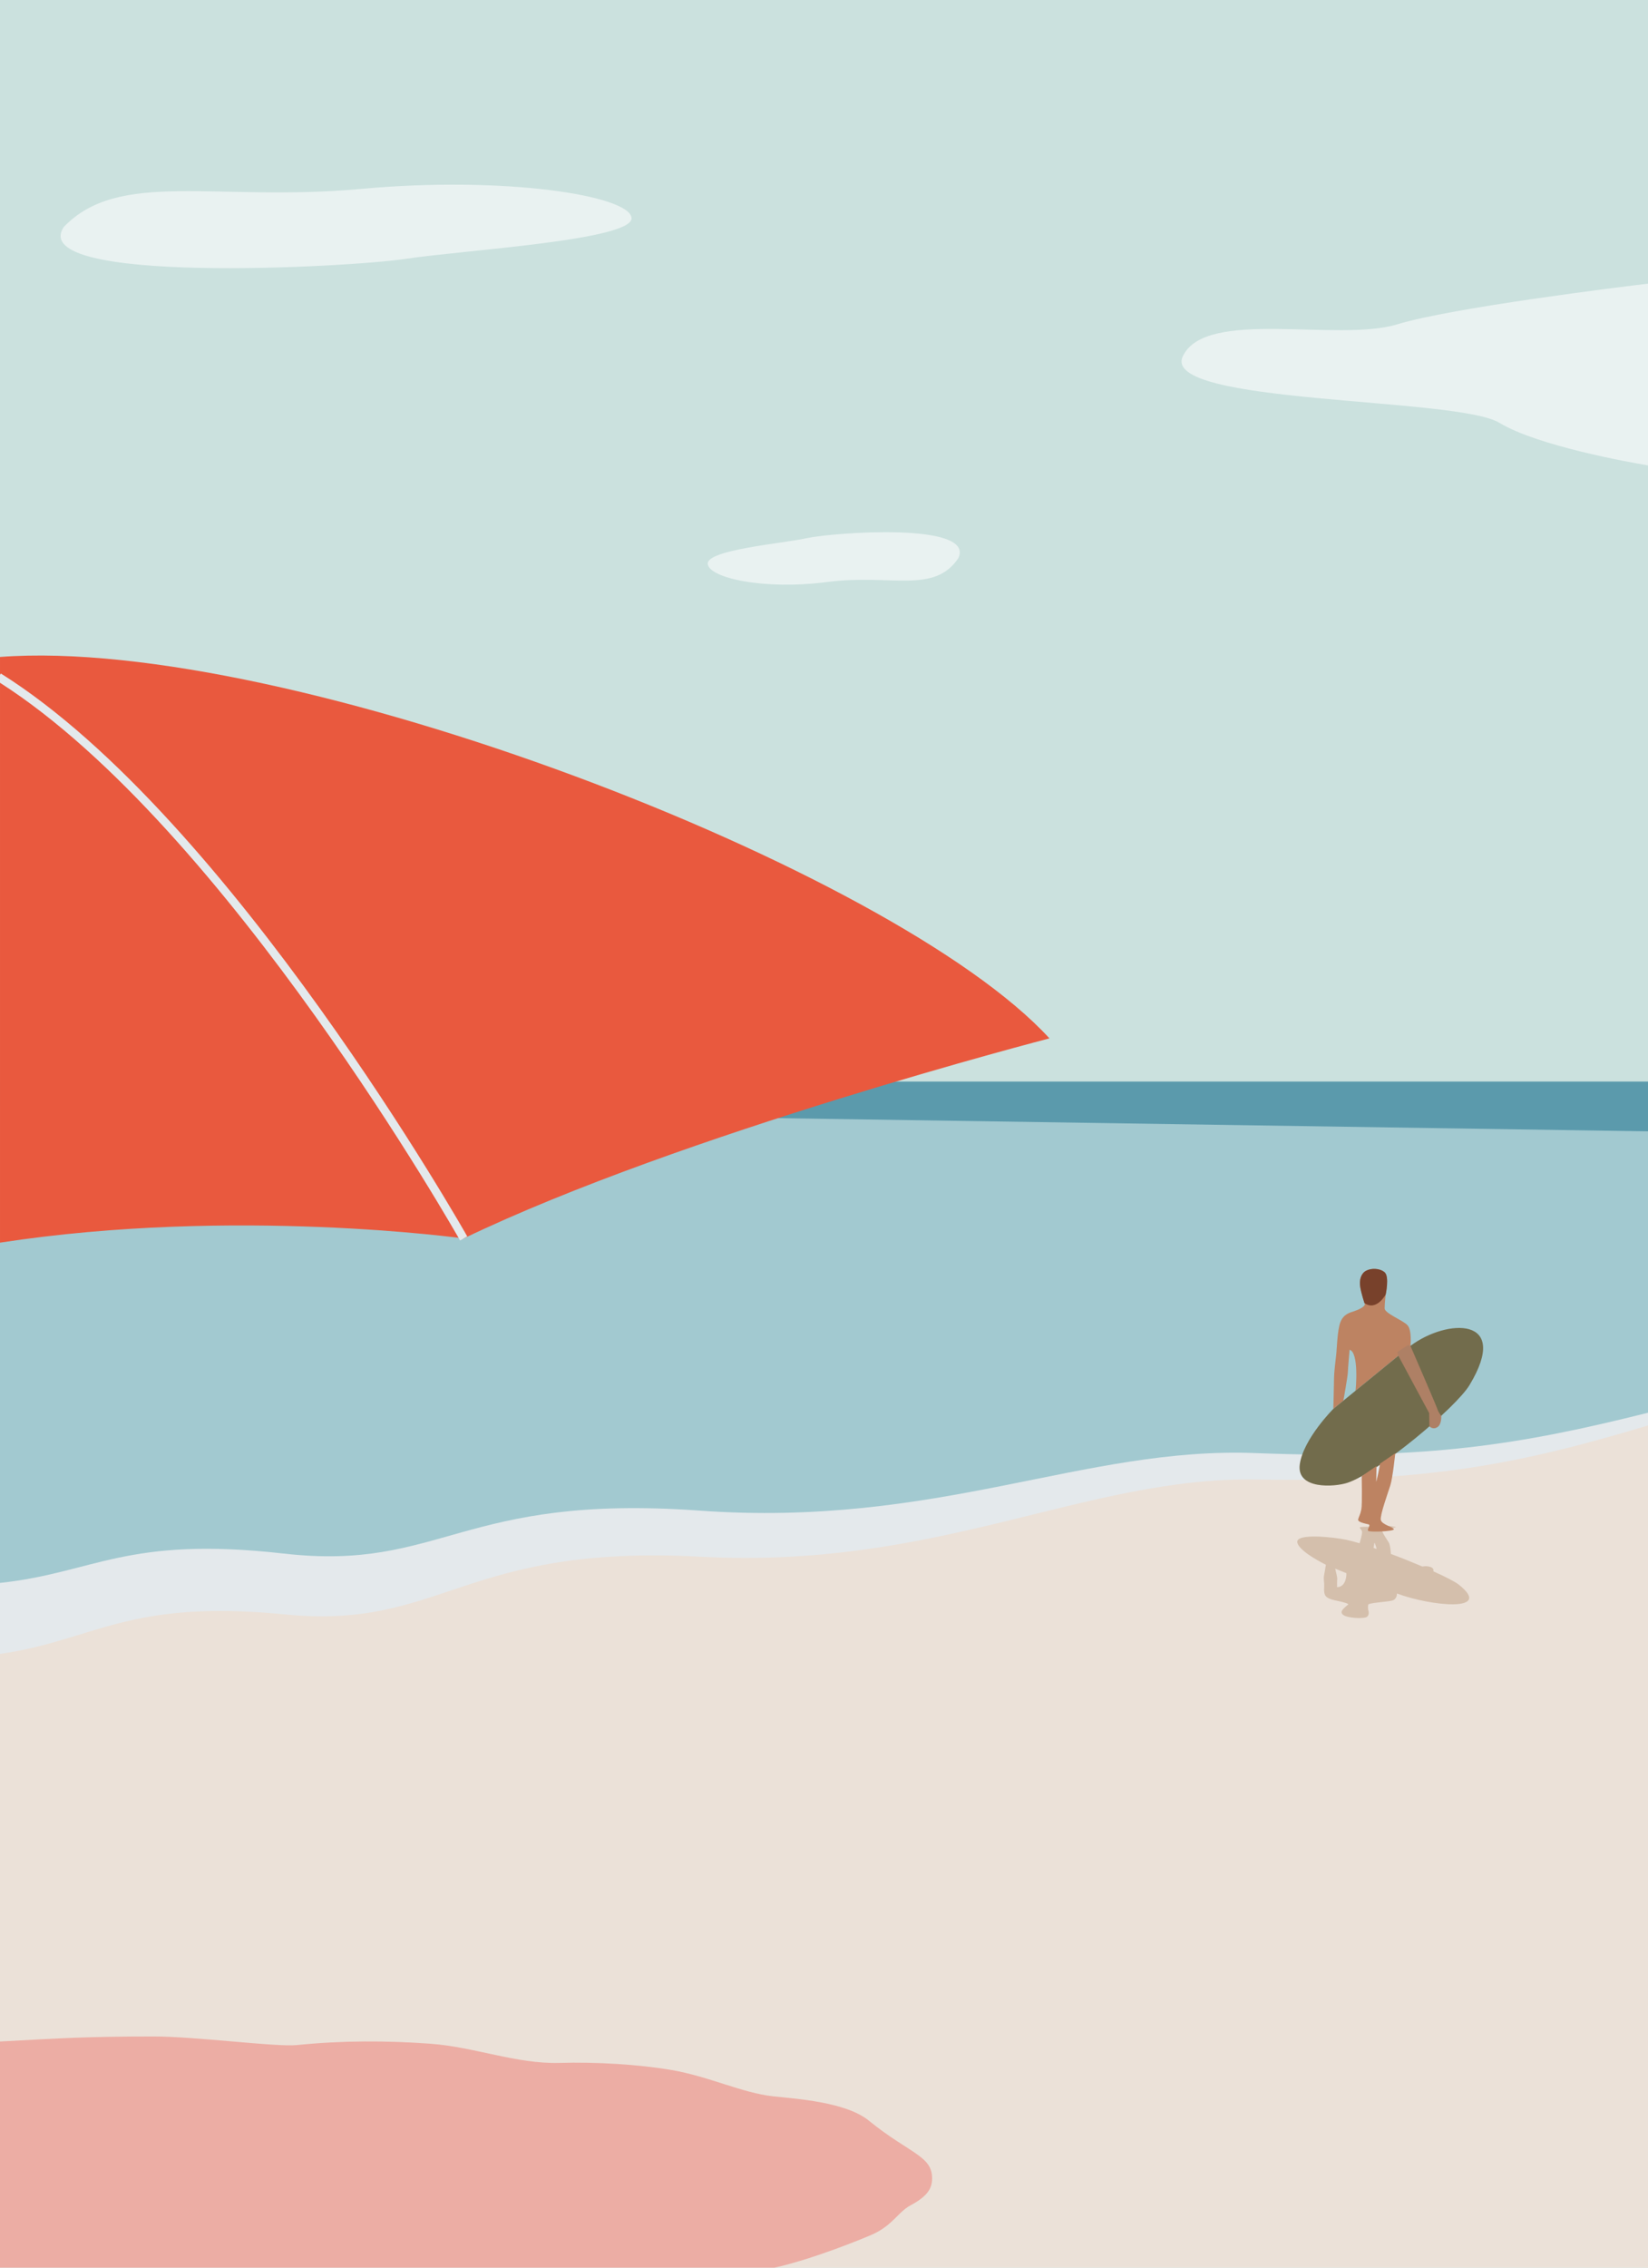 <?xml version="1.0" encoding="UTF-8"?>
<!DOCTYPE svg PUBLIC "-//W3C//DTD SVG 1.1//EN" "http://www.w3.org/Graphics/SVG/1.1/DTD/svg11.dtd">
<!-- Creator: CorelDRAW -->
<svg xmlns="http://www.w3.org/2000/svg" xml:space="preserve" width="4000px" height="5500px" version="1.1" style="shape-rendering:geometricPrecision; text-rendering:geometricPrecision; image-rendering:optimizeQuality; fill-rule:evenodd; clip-rule:evenodd"
viewBox="0 0 2712.34 3729.47"
 xmlns:xlink="http://www.w3.org/1999/xlink"
 xmlns:xodm="http://www.corel.com/coreldraw/odm/2003">
 <defs>
  <style type="text/css">
   <![CDATA[
    .fil4 {fill:#5B9AAC}
    .fil12 {fill:#726C4C}
    .fil11 {fill:#78412B}
    .fil5 {fill:#A2C9D0}
    .fil13 {fill:#AE8065}
    .fil10 {fill:#BD8362}
    .fil0 {fill:#CBE1DE}
    .fil9 {fill:#D4BFAC}
    .fil3 {fill:#E4E9EC}
    .fil6 {fill:#E9593E}
    .fil8 {fill:#E9F2F1}
    .fil1 {fill:#EBE1D8}
    .fil2 {fill:#ECADA4}
    .fil7 {fill:#E4E9EC;fill-rule:nonzero}
   ]]>
  </style>
 </defs>
 <g id="Layer_x0020_1">
  <g id="_2043618199040">
   <polygon class="fil0" points="0,0 2712.34,0 2712.34,3729.47 0,3729.47 "/>
   <polygon class="fil1" points="2712.34,2293.71 0,2600.92 0,3729.47 2712.34,3729.47 "/>
   <path class="fil2" d="M1274.68 3729.47c63.44,-14 147.49,-48.57 161.05,-54.64 33.55,-15.02 42.35,-36.93 63.02,-47.97 29.25,-15.64 35.35,-28.96 35.35,-44.38 0,-37.25 -37.35,-40.6 -104.34,-94.97 -37.81,-30.69 -120.12,-35.79 -157.5,-39.87 -51.1,-5.57 -105.37,-32.74 -167.44,-43.3 -53.18,-9.05 -122.77,-13.4 -184.02,-11.62 -70.72,2.03 -140.27,-26.44 -213.63,-31.65 -70.18,-5 -143.59,-5.35 -218.87,2.32 -33.33,3.4 -166.44,-14.13 -234.43,-14.13 -112.31,0 -151.68,2.77 -253.87,8.28l0 371.93 1274.68 0z"/>
   <path class="fil3" d="M2712.34 1836.68l-2712.34 23.74 0 859.63c155.26,-22.12 209.46,-90.61 468.71,-64.96 260.47,25.76 291.02,-115.85 684.14,-94.87 393.11,20.99 631.83,-131.97 915.77,-126.97 281.47,4.95 434.56,-26.1 643.72,-88.89l0 -507.68z"/>
   <polygon class="fil4" points="2712.34,1778.77 0,1778.77 0,1917.23 2712.34,1917.23 "/>
   <path class="fil5" d="M2712.34 1860.66l-2712.34 -41.18 0 783.83c155.25,-16.56 207.79,-77.63 467.04,-48.25 260.46,29.53 291.01,-98.91 684.13,-70.66 393.12,28.26 631.84,-105.72 915.78,-94.59 281.43,11.03 436.24,-13.98 645.39,-66.39l0 -462.76z"/>
   <path class="fil6" d="M1727.23 1707.76c0,0 -604.31,156.09 -964.12,329.05 0,0 -376.26,-52.47 -763.11,6.9l0 -963.26c472.54,-35.86 1472.02,348.45 1727.23,627.34l0 -0.03z"/>
   <path class="fil7" d="M757.22 2040.16c-1.13,-1.97 -383.76,-678.67 -757.22,-917.27l0 -13.04 1.37 -2.19c378.26,237.1 766.52,923.83 767.65,925.8l-11.8 6.7z"/>
   <path class="fil8" d="M2712.34 466.49c-43.66,5.25 -322.6,39.44 -412.86,66.94 -98.04,29.88 -315.32,-27.09 -352.78,52.57 -37.47,79.65 450.84,66.74 520.85,109.26 62.59,37.97 213.43,64.89 244.79,70.19l0 -298.96z"/>
   <path class="fil8" d="M104.99 373.29c91.13,-95.22 251.63,-40.82 488.97,-62.56 237.35,-21.77 442.06,10.89 445.47,47.59 3.4,36.74 -277.49,53.05 -371.32,67.34 -93.86,14.29 -626.36,42.84 -563.12,-52.37l0 0z"/>
   <path class="fil8" d="M1577.37 917.85c-40.21,59.86 -111.09,25.66 -215.87,39.33 -104.77,13.67 -195.15,-6.83 -196.66,-29.93 -1.51,-23.09 122.49,-33.33 163.93,-42.32 41.43,-8.97 276.53,-26.93 248.6,32.92l0 0z"/>
   <path class="fil9" d="M2251.78 2647.41l0 0.03 0 0.03 0.03 0.05 0.03 0.08 0.02 0.09 0.03 0.1 0.03 0.11 0.03 0.11 0.02 0.13 0.03 0.14 0.03 0.16 0.05 0.16 0.06 0.17 0.05 0.19 0.05 0.18 0.06 0.22 0.05 0.22 0.06 0.21 0.02 0.22 0.03 0.24 0.03 0.25 0.03 0.24 0.02 0.24 0.03 0.27 0.03 0.27 0.02 0.27 0.03 0.27 0 0.27 0 0.27 0 0.27 0 0.27 -0.03 0.27 -0.02 0.27 -0.03 0.27 -0.03 0.27 -0.05 0.27 -0.06 0.27 -0.05 0.27 -0.08 0.27 -0.08 0.27 -0.08 0.27 -0.11 0.27 -0.11 0.27 -0.11 0.27 -0.13 0.24 -0.14 0.25 -0.16 0.24 -0.16 0.24 -0.19 0.25c-0.05,0.08 -0.14,0.16 -0.19,0.21 -0.05,0.08 -0.13,0.14 -0.22,0.22 -0.08,0.08 -0.13,0.13 -0.21,0.21 -0.08,0.06 -0.16,0.14 -0.25,0.19 -0.08,0.06 -0.16,0.14 -0.24,0.19 -0.08,0.06 -0.16,0.14 -0.27,0.19 -0.08,0.06 -0.19,0.11 -0.27,0.16 -0.11,0.06 -0.19,0.11 -0.3,0.17 -0.1,0.05 -0.21,0.1 -0.32,0.16 -0.11,0.05 -0.22,0.11 -0.32,0.13 -0.11,0.06 -0.22,0.08 -0.36,0.14 -0.1,0.02 -0.24,0.08 -0.35,0.11 -0.13,0.02 -0.24,0.08 -0.38,0.1 -0.13,0.03 -0.26,0.06 -0.4,0.09l-0.4 0.08 -0.41 0.08 -0.43 0.08 -0.43 0.08 -0.44 0.05 -0.45 0.06 -0.47 0.05 -0.45 0.06 -0.46 0.05 -0.49 0.05 -0.49 0.03 -0.48 0.03 -0.49 0.03 -0.48 0.02 -0.49 0.03 -0.51 0.03 -0.52 0.02 -0.51 0.03 -0.51 0 -0.52 0 -0.51 0 -0.51 0 -0.52 0 -0.51 0 -0.54 0 -0.54 -0.03 -0.54 -0.02 -0.54 -0.03 -0.54 -0.03 -0.54 -0.02 -0.54 -0.03 -0.54 -0.03 -0.54 -0.03 -0.55 -0.02 -0.51 -0.06 -0.51 -0.05 -0.51 -0.06 -0.52 -0.05 -0.51 -0.05 -0.51 -0.06 -0.52 -0.05 -0.51 -0.05 -0.51 -0.06 -0.52 -0.05 -0.48 -0.08 -0.49 -0.08 -0.49 -0.09 -0.48 -0.08 -0.49 -0.08 -0.46 -0.08 -0.46 -0.08 -0.46 -0.08 -0.46 -0.08 -0.46 -0.08 -0.43 -0.08 -0.43 -0.09 -0.43 -0.1 -0.41 -0.11 -0.4 -0.11 -0.41 -0.11 -0.4 -0.11 -0.38 -0.11 -0.38 -0.1 -0.38 -0.11 -0.35 -0.11 -0.35 -0.11 -0.35 -0.11 -0.32 -0.11 -0.33 -0.11 -0.32 -0.13 -0.3 -0.14 -0.3 -0.13 -0.29 -0.14 -0.27 -0.13 -0.27 -0.13 -0.27 -0.14 -0.25 -0.13 -0.24 -0.14 -0.24 -0.14 -0.25 -0.13 -0.21 -0.13c-0.14,-0.11 -0.3,-0.19 -0.44,-0.3l-0.18 -0.14c-0.27,-0.19 -0.52,-0.4 -0.73,-0.59l-0.17 -0.16 -0.16 -0.17 -0.13 -0.16 -0.14 -0.16 -0.13 -0.16 -0.14 -0.17 -0.11 -0.16 -0.1 -0.16 -0.11 -0.16 -0.08 -0.16 -0.09 -0.17 -0.08 -0.16 -0.08 -0.16 -0.05 -0.16 -0.06 -0.16 -0.05 -0.17 -0.05 -0.16c-0.03,-0.16 -0.06,-0.35 -0.08,-0.51 0,-0.11 -0.03,-0.25 -0.03,-0.35l0 -0.17c0,-0.1 0,-0.24 0.03,-0.35l0.02 -0.19 0.03 -0.19 0.03 -0.18c0.03,-0.11 0.05,-0.25 0.11,-0.35l0.05 -0.19 0.05 -0.19 0.09 -0.19 0.08 -0.19 0.08 -0.19 0.08 -0.19 0.11 -0.19 0.1 -0.18 0.11 -0.19 0.11 -0.19 0.14 -0.19 0.13 -0.19 0.14 -0.19 0.13 -0.19 0.14 -0.19 0.16 -0.18 0.16 -0.19 0.16 -0.19 0.17 -0.19 0.35 -0.38 0.16 -0.19 0.19 -0.19 0.19 -0.19 0.19 -0.18 0.18 -0.19 0.19 -0.19 0.19 -0.19 0.19 -0.19 0.19 -0.19 0.19 -0.19 0.19 -0.19 0.18 -0.19 0.19 -0.18 0.19 -0.19 0.19 -0.19 0.19 -0.19 0.19 -0.16 0.19 -0.16 0.19 -0.17 0.19 -0.16 0.18 -0.16 0.19 -0.16 0.19 -0.17 0.19 -0.16 0.16 -0.16 0.17 -0.16 0.16 -0.14 0.16 -0.13 0.16 -0.14 0.16 -0.13 0.17 -0.14 0.16 -0.13 0.13 -0.14 0.14 -0.11 0.13 -0.1 0.14 -0.11 0.13 -0.11 0.11 -0.11 0.11 -0.08 0.11 -0.08 0.11 -0.08 0.08 -0.08 0.08 -0.08 0.08 -0.06 0.08 -0.05 0.06 -0.06 0.05 -0.05 0.05 -0.03 0.03 -0.02 0.03 -0.03 0.03 -0.03 0.02 0c4.05,-1.51 -8.86,-4.75 -15.58,-6.16 -6.73,-1.4 -16.88,-3.1 -20.96,-8.29 -4.05,-5.19 -1.95,-16.56 -2.38,-19.74 -0.43,-3.19 -0.92,-11 -0.38,-13.27 0.54,-2.27 3.19,-18.42 3.19,-18.42 0,0 -44.81,-21.66 -47.08,-36.98 -2.24,-15.31 60.15,-8.34 80.3,-4.13 6.46,1.35 14.1,3.38 22.53,5.89l-0.3 -0.11c0,0 5,-16.18 4,-19.42 -1,-3.24 -3.05,-4.46 -3.81,-6.21 -0.75,-1.76 12.7,-1.46 17.4,-1.46 4.7,-0.03 -1.68,-2.86 0.29,-3.76 1.98,-0.89 42.17,3.16 41.87,4.38 -0.3,1.24 -20.8,0.97 -22.63,3.75 -1.84,2.79 7.86,16.43 10.83,21.29 2.64,4.38 3.46,16.56 3.59,18.99 17.64,6.59 35.65,13.83 51.97,20.77 0,0 5.86,-1.7 12.94,0.59 7.1,2.27 4.86,7.22 4.86,7.22 20.18,9.07 35.84,17.07 41.76,21.74 58.67,46.16 -46.24,35.57 -101.62,14.72 0,0.03 0.68,9.51 -8.07,11.72 -8.75,2.19 -38.49,3.68 -39.17,6.57 -0.67,2.89 -0.16,8.18 -0.16,8.18l0.08 0.24zm8.86 -101.72c1.68,0.57 3.35,1.14 5.03,1.73 -0.41,-2.89 -3.38,-11.1 -3.6,-10.16 -0.18,0.87 -1.13,6.54 -1.43,8.43l0 0zm-63.12 34.14c0,0.03 3.78,15.18 3.35,17.05 -0.44,1.86 -0.25,13.42 -0.25,13.42 15.94,-0.32 15.62,-22.39 15.18,-23.07l-18.28 -7.4zm13.8 76.47c-0.13,-0.11 -0.3,-0.19 -0.43,-0.3l0.43 0.3zm-3.19 -4.35c0,-0.11 -0.02,-0.24 -0.02,-0.35l0.02 0.35zm-0.02 -0.51c0,-0.11 0,-0.24 0.02,-0.35l-0.02 0.35z"/>
   <path class="fil10" d="M2280.6 2129.08c0,0 6.41,-29.69 -1.75,-36.66 -8.16,-6.99 -22.69,-6.99 -30.85,-2.32 -8.16,4.64 -11.05,15.12 -9.32,26.17 1.76,11.05 6.97,26.77 6.97,26.77 3.65,5.13 -9.88,11.05 -16.88,13.37 -7,2.32 -17.45,4.64 -22.69,18.04 -5.24,13.37 -5.81,45.38 -6.97,54.1 -1.16,8.73 -3.48,30.26 -3.48,36.66 0,6.4 -1.16,51.78 -1.16,51.78l16.55 -13.51c0,0 7.32,-41.19 7.32,-46.43 0,-5.24 2.92,-37.25 2.92,-37.25 15.72,4.65 10.21,65.72 9.64,67.45l90.46 -73.85c0,0 2.92,-26.17 -5.24,-34.33 -8.15,-8.15 -37.25,-19.2 -37.25,-27.33 0,-8.16 1.76,-22.69 1.76,-22.69l-0.03 0.03z"/>
   <path class="fil11" d="M2280.6 2129.08c0,0 6.41,-29.69 -1.75,-36.66 -8.16,-6.99 -22.69,-6.99 -30.85,-2.32 -8.16,4.64 -11.05,15.12 -9.32,26.17 1.76,11.05 6.97,26.77 6.97,26.77 19.77,13.96 34.9,-13.97 34.9,-13.97l0.05 0.01z"/>
   <path class="fil12" d="M2194.49 2317.02c0,0 -49.45,49.45 -55.26,91.35 -5.81,41.89 57.61,37.25 78.55,30.25 51.13,-17.04 178.57,-123.87 200.74,-160.58 68.93,-114.12 -37.46,-109.37 -97.16,-64.58l-126.84 103.56 -0.03 0z"/>
   <path class="fil10" d="M2296.38 2390.03c0,0 -4.08,40.14 -8.16,52.94 -4.08,12.8 -16.88,48.29 -15.72,56.42 1.16,8.16 21.53,12.21 21.53,15.72 0,3.49 -40.73,5.25 -42.46,2.33 -1.76,-2.92 5.24,-9.32 0.59,-10.48 -4.64,-1.16 -18.04,-3.49 -16.88,-8.16 1.16,-4.65 3.48,-7.56 5.24,-16.29 1.76,-8.72 0.59,-54.69 0.59,-54.69l24.48 -16.75c0,0 -0.62,22.55 -0.62,25.47 0,2.92 5.91,-24.2 6.15,-29.25l25.26 -17.29 0 0.03z"/>
   <path class="fil13" d="M2321.34 2213.43c0,0 41.89,96.59 44.21,103.56 2.33,6.97 6.51,11.43 6.51,11.43 0,0 1.06,14.18 -6.51,18.82 -7.56,4.65 -12.96,-1.43 -12.96,-1.43l-0.43 -21.85 -50.73 -94.3 -1.59 -6.23 17.42 -11.19 4.08 1.16 0 0.03z"/>
  </g>
 </g>
</svg>
